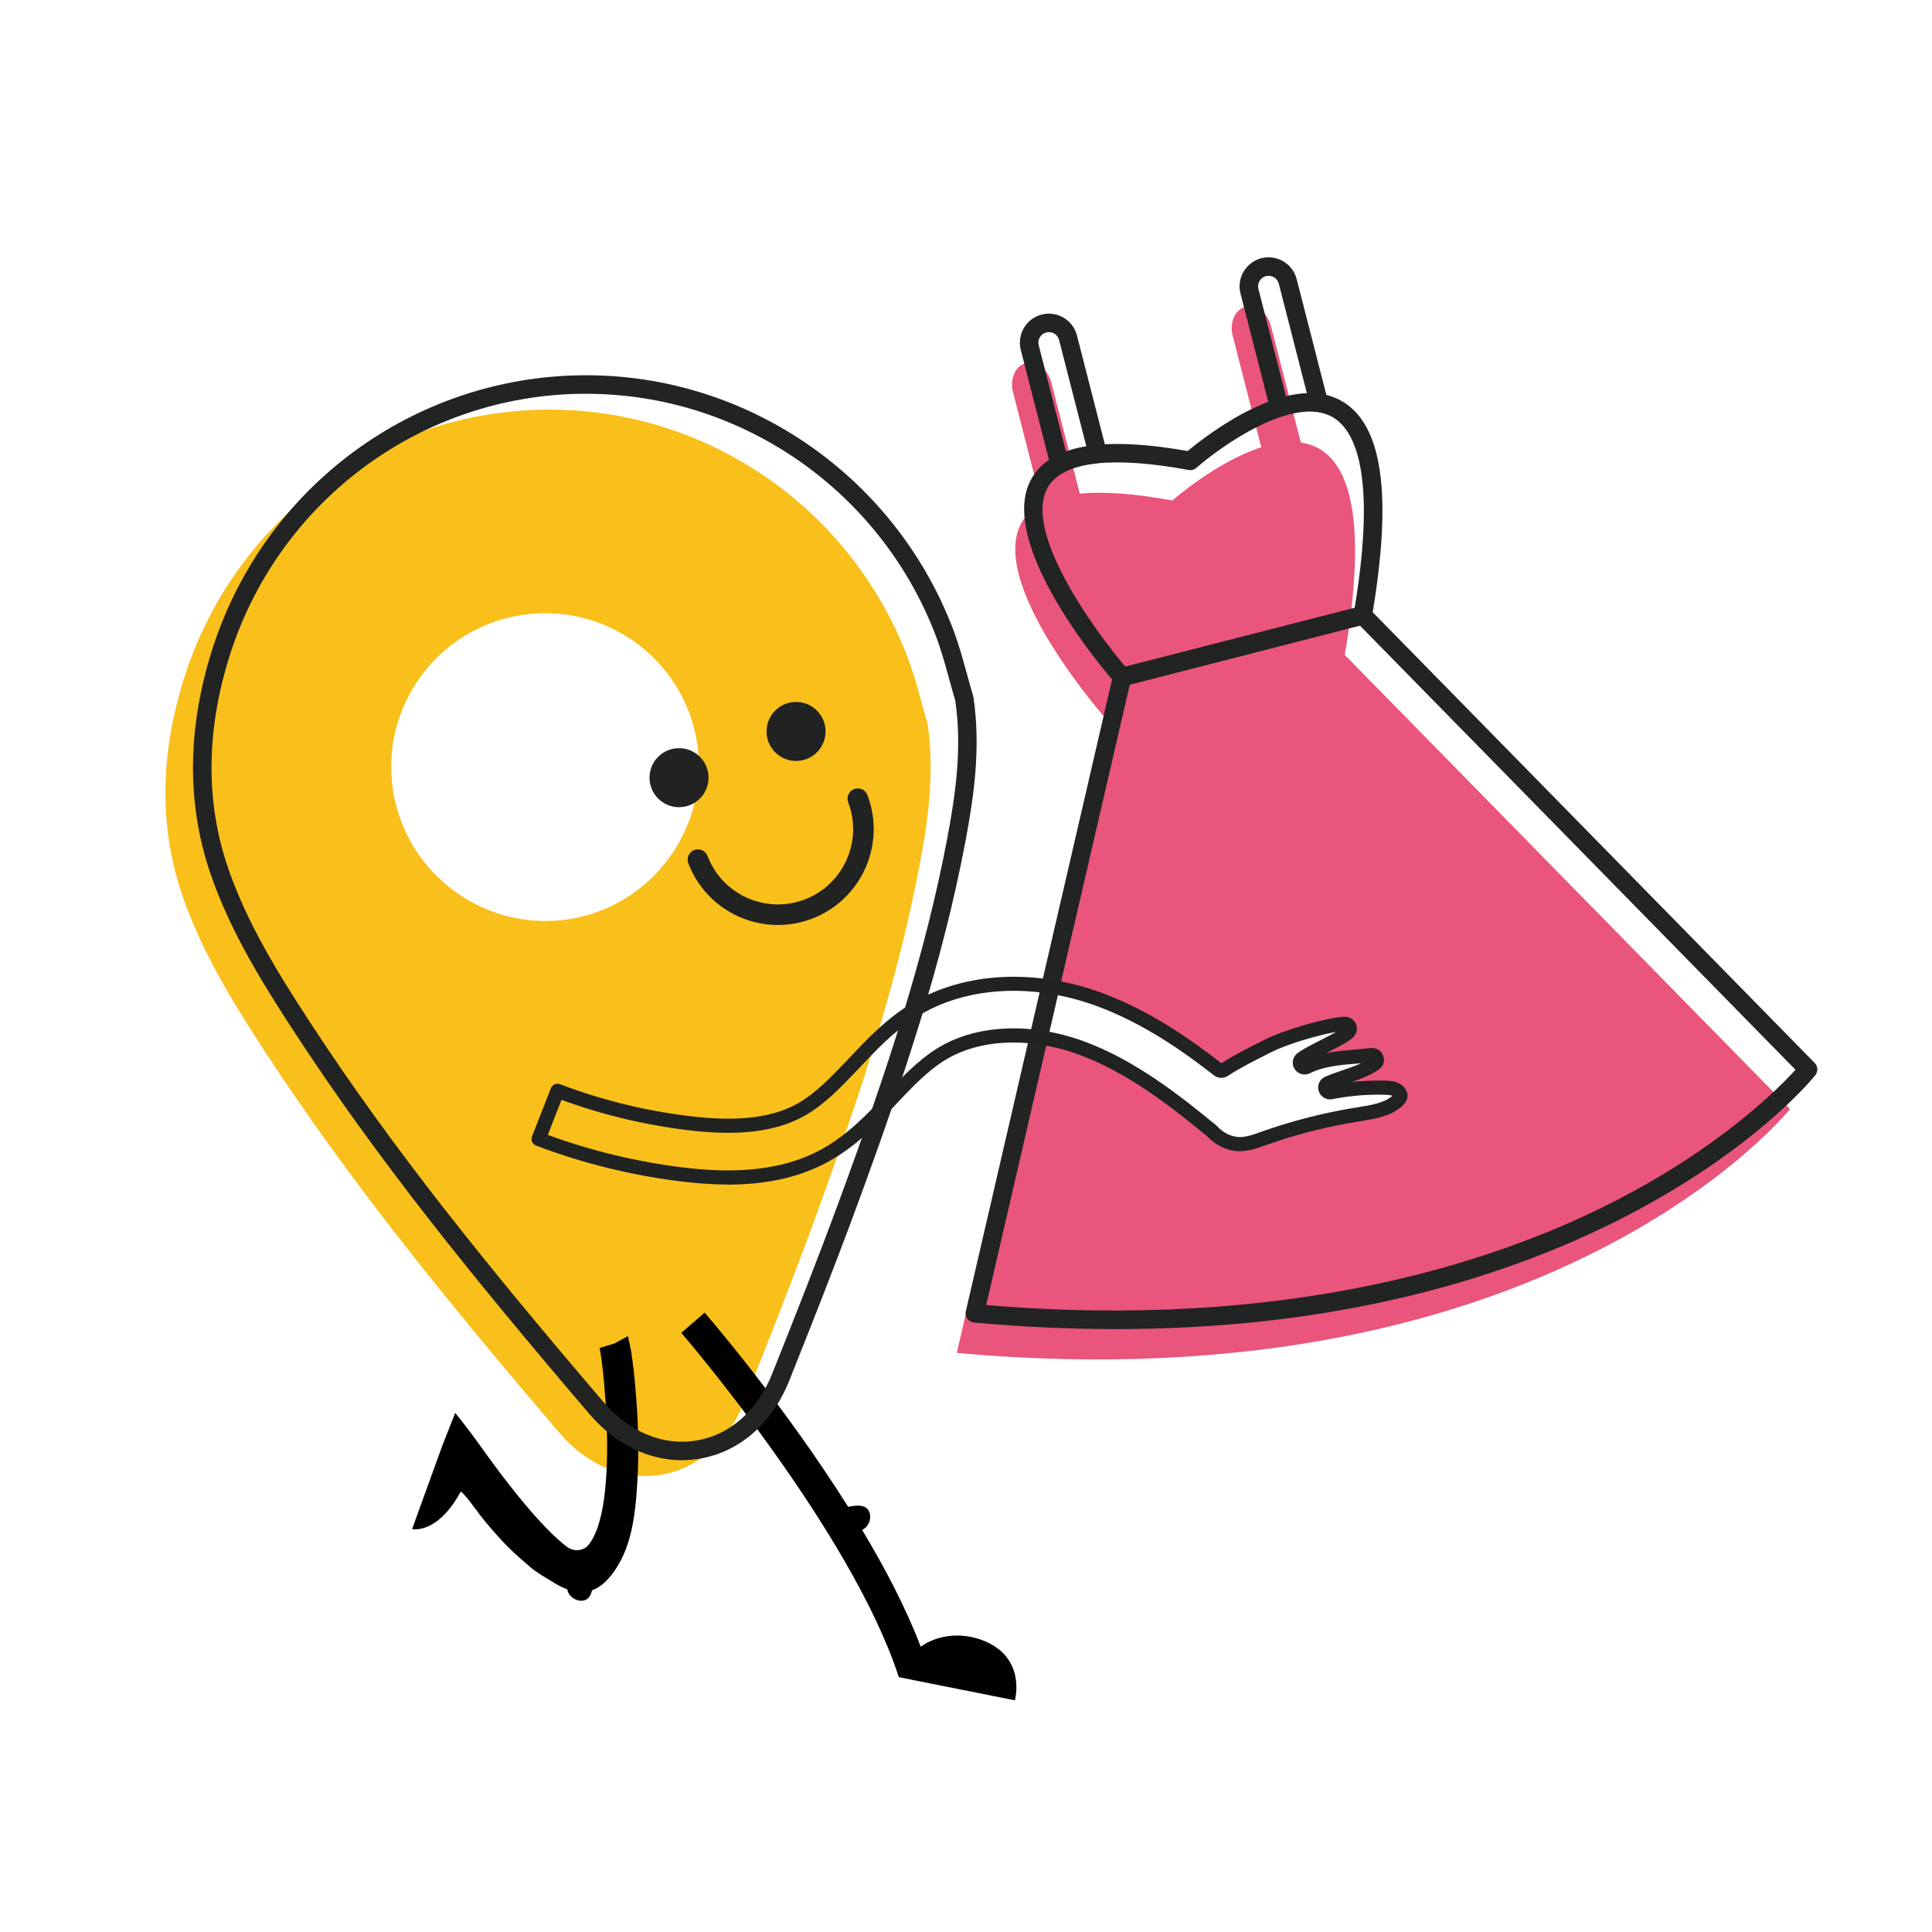 <?xml version="1.0" encoding="UTF-8"?><svg id="Capa_1" xmlns="http://www.w3.org/2000/svg" viewBox="0 0 800 800"><defs><style>.cls-1{fill:#e9557b;}.cls-2{fill:#222323;}.cls-3{fill:#f9bf1a;}.cls-4{fill:#212222;}</style></defs><path class="cls-1" d="M556.84,271.17c11.08-64.94-1.01-85.47-18.19-87.94l-12.37-48.24c-1.41-5.51-6.13-9.1-10.49-7.99-4.36,1.12-6.77,6.54-5.35,12.05l11.83,46.13c-18.58,5.99-36.83,22.06-36.83,22.06-16.22-2.98-28.76-3.75-38.31-2.83l-11.82-46.09c-1.41-5.51-6.13-9.1-10.49-7.99h0c-4.36,1.12-6.77,6.54-5.35,12.05l11.85,46.23c-35.17,18.67,25.86,88.12,25.86,88.12l-60.99,263.48c246.48,22.32,345.04-101,345.04-101l-184.39-188.03ZM573.54,459.2c-10.66.88-21.34,1.85-31.83,4.02-5.11,1.06-10.2,2.37-15.08,4.24-4.6,1.76-8.67,5.31-13.84,5.21-9.03-.18-14.09-10.14-20.98-14.56-9.27-5.95-18.54-11.94-28.23-17.18-3.85-2.08-7.72-4.38-11.99-5.46-3.1-.79-6.25-1.33-9.33-2.2-6.17-1.75-14.9-6.38-11.35-14.27.47-1.04,1.05-1.91,1.71-2.61-.83-2.55,1.04-5.7,3.79-6.28.74-1.03,1.98-1.66,3.72-1.45,6.59.8,12.79,3.46,18.65,6.67,5.96,1.41,11.65,4.41,16.87,7.36,4.53,2.56,8.45,5.77,12.23,9.17,2.86,1.68,5.65,3.46,8.32,5.46,2.95,2.22,6.41,5.19,10.16,6.61,7.51-6.42,15.8-12.04,25.86-13.15.38-.04.73-.04,1.06-.01,4.75-2.92,9.83-5.3,15.24-6.65,5.98-1.49,8.51,7.73,2.54,9.22-6,1.5-11.07,4.42-15.91,7.8,3.81-.36,7.68-.2,11.41-1.01,4.31-.94,8.36-2.74,12.69-3.63,6.01-1.24,8.56,7.98,2.54,9.22-3.52.72-6.86,2-10.29,2.99.34.98.38,2.08.12,3.1,7.31-.97,14.68-1.55,21.91-2.15,6.14-.5,6.09,9.06,0,9.56Z"/><path class="cls-2" d="M464.64,284.17c-1.08,0-2.14-.46-2.87-1.3-1.92-2.19-47-53.95-35.95-81.94,3.8-9.62,13.32-15.24,28.29-16.71h0c9.95-.97,22.62-.12,37.68,2.54,7.48-6.24,41.65-33.04,63.54-20.83,17.21,9.6,21.38,38.88,12.75,89.49-.25,1.49-1.36,2.69-2.82,3.06l-99.66,25.56c-.31.08-.63.12-.95.12ZM454.85,191.83c-11.88,1.16-19.26,5.17-21.92,11.9-7.46,18.87,20.02,56.98,33.05,72.32l94.96-24.35c9.18-55.85.04-73.85-9.34-79.09-16.17-9.02-46.04,12.17-56.18,21.1-.88.77-2.06,1.11-3.22.89-15.15-2.78-27.72-3.72-37.35-2.78h0ZM454.48,188.03h0,0Z"/><path class="cls-2" d="M461.87,550.34c-19.1,0-38.63-.9-58.56-2.7-1.1-.1-2.1-.67-2.75-1.57-.65-.9-.88-2.03-.63-3.1l60.99-263.48c.32-1.39,1.39-2.49,2.78-2.84l99.66-25.56c1.32-.34,2.72.05,3.68,1.03l184.39,188.03c1.35,1.38,1.46,3.55.26,5.06-1.03,1.29-25.8,31.8-81.35,59.9-32.51,16.44-68.87,28.59-108.06,36.11-31.68,6.08-65.28,9.13-100.4,9.13ZM408.36,540.4c123.77,10.39,208.56-16.95,258.07-41.9,45.14-22.75,69.88-47.64,77.05-55.53l-180.37-183.93-95.28,24.43-59.47,256.93Z"/><path class="cls-2" d="M438.76,196.03c-1.7,0-3.26-1.15-3.7-2.87l-12.38-48.3c-.79-3.1-.33-6.32,1.31-9.09,1.64-2.76,4.24-4.72,7.34-5.52,6.41-1.64,12.96,2.24,14.61,8.64l12,46.81c.52,2.05-.71,4.13-2.75,4.65-2.05.52-4.13-.71-4.65-2.75l-12-46.81c-.6-2.33-2.97-3.73-5.3-3.14-1.12.29-2.06,1-2.66,2.01-.6,1.01-.77,2.18-.48,3.29l12.38,48.3c.52,2.05-.71,4.13-2.75,4.65-.32.08-.64.12-.95.12Z"/><path class="cls-2" d="M529.23,170.7c-1.7,0-3.26-1.15-3.7-2.87l-11.87-46.3c-.79-3.1-.33-6.32,1.31-9.09,1.64-2.76,4.24-4.72,7.34-5.52,3.09-.79,6.32-.33,9.09,1.31,2.76,1.64,4.72,4.24,5.52,7.34l12.69,49.48c.52,2.05-.71,4.13-2.75,4.65-2.05.52-4.13-.71-4.65-2.75l-12.69-49.48c-.29-1.12-1-2.06-2.01-2.66-1.01-.6-2.18-.76-3.29-.48-2.33.6-3.73,2.97-3.14,5.3l11.87,46.3c.52,2.05-.71,4.13-2.75,4.65-.32.08-.64.12-.95.12Z"/><path class="cls-3" d="M384.08,299.63c3,19.96.33,39.48-3.35,58.87-9.74,51.35-26.58,100.63-44.54,149.54-8.94,24.36-18.49,48.5-28.11,72.6-13.87,34.76-52.16,41.08-76.37,12.73-43.32-50.72-85.67-102.19-122.14-158.18-13.24-20.32-26.02-41.03-33.95-64.09-10.14-29.5-8.87-59.37.16-88.88,20.06-65.56,79.14-110.56,147.16-112.54,67.17-1.95,128.45,38.93,152.79,102.25,3.45,8.98,5.6,18.45,8.35,27.7ZM215.39,254.77c-34.68,5.7-58.24,38.41-52.58,73.01,5.66,34.6,38.44,58.32,72.97,52.8,34.76-5.55,58.55-38.66,52.79-73.48-5.73-34.62-38.48-58.04-73.19-52.34Z"/><path d="M282.11,551.9c.72.8,70.13,81.58,90.01,142.34l.1-.06-.07.29,48.09,9.6s5.12-18.14-13.89-25.06c-8.47-3.05-17.96-2.17-25.11,2.85-6.01-15.83-14.68-32.42-24.26-48.37,1.1-.52,2.1-1.36,2.76-2.78.82-1.86.81-3.93-.18-5.41-1.72-2.59-5.73-1.88-8.36-1.35-26.61-42.32-57.48-78.19-59.42-80.43l-9.66,8.39Z"/><path d="M188.48,585.1l-5.29,13.41-12.55,34.64s10.36,2.43,20.05-15.36c.55-.97,8.07,9.61,8.5,10.12,1.21,1.53,2.43,3.02,3.71,4.48,2.5,2.95,5.09,5.81,7.83,8.53,2.76,2.78,5.7,5.23,8.64,7.81,2.87,2.51,6.46,4.44,9.72,6.47,1.87,1.16,3.79,2.2,5.8,2.91.19,1.19.78,2.32,1.99,3.29,1.57,1.31,3.65,1.77,5.33,1.19,1.74-.61,2.53-2.26,2.91-4.05,4.87-1.78,8.55-6.43,11.23-11.13,4.79-8.39,6.32-18.25,7.14-27.76.17-2.06.29-4.09.43-6.16.78-13.23.29-26.53-.9-39.72-.42-4.71-.94-9.38-1.65-14.07-.04-.34-1.31-6.43-1.35-6.45l-5.61,3.09-6.13,1.81c1.64,6.85,8.19,66.4-4.72,81.72-2.19,2.45-5.98,2.66-8.64.74-2.08-1.53-5.15-4.12-9.42-8.61-6.2-6.46-14.95-16.87-26.79-33.53-1.53-2.17-7.24-9.91-10.22-13.39Z"/><path class="cls-4" d="M301.43,490.49c-7.23,0-13.98-.62-19.75-1.32-20.46-2.54-40.54-7.52-59.7-14.81-.73-.28-1.32-.84-1.63-1.55-.32-.71-.33-1.52-.05-2.25l7.82-19.96c.59-1.49,2.26-2.24,3.76-1.67,17.09,6.51,34.95,10.94,53.11,13.16,19.96,2.49,34.26.9,45.01-4.99,7.6-4.22,14.14-11.09,21.07-18.37l.46-.48c7.35-7.8,14.96-15.88,24.95-22.14,21.59-13.51,51.35-15.39,79.6-5.03,20.06,7.34,37.04,19.38,49.67,29.18,5.3-3.39,11.18-6.35,16.38-8.97l1.7-.85c7.22-3.66,24.35-8.88,32.66-9.42,2.11-.17,4.04.94,4.91,2.84.89,1.95.46,4.16-1.08,5.65-1.76,1.74-5.72,3.81-11.13,6.56,3.88-.79,7.85-1.12,11.94-1.47,2.11-.19,4.3-.38,6.55-.63,1.89-.21,3.86.81,4.71,2.4.01.02.02.05.04.07,1.28,2.57.68,4.96-1.67,6.55-3.28,2.21-7.1,3.69-10.91,5.03.05,0,.11-.01.16-.02,4.42-.46,8.85-.64,13.18-.53,2.24.05,4.41.19,6.31,1.24,1.91,1.01,3.76,3.32,3.22,5.93-.29,1.29-1.06,2.45-2.38,3.6-4.7,4.04-10.97,5.05-17.04,6.02l-.9.15c-12.84,2.05-25.47,5.26-37.57,9.54l-.61.22c-3.31,1.18-7.05,2.52-10.88,2.53-4.94-.04-9.85-2.31-13.54-6.24-15.21-12.53-33.1-26.47-53.08-33.79-20.47-7.46-41.34-6.51-55.81,2.55-7.12,4.49-13.49,11.23-19.65,17.76-7.71,8.21-16.44,17.5-28.12,23.97-13.55,7.48-28.46,9.57-41.73,9.57ZM226.83,469.93c17.88,6.56,36.55,11.08,55.56,13.44,15.55,1.9,38.49,3.18,57.94-7.55,10.87-6.02,19.27-14.97,26.69-22.85,6.42-6.81,13.05-13.83,20.81-18.72,16-10.02,38.77-11.17,60.93-3.09,20.91,7.66,39.33,22.03,54.94,34.89.1.09.2.18.29.28,2.61,2.84,6.03,4.48,9.39,4.51,2.79,0,5.9-1.12,8.9-2.19l.61-.22c12.44-4.4,25.42-7.7,38.59-9.81l.9-.15c5.27-.84,10.71-1.71,14.14-4.67.02-.01.03-.03.05-.04-.81-.36-2.12-.42-3.51-.46-4.07-.1-8.26.07-12.43.5-2.97.31-5.99.76-8.99,1.34-.02,0-.04,0-.05.01-2.45.43-4.83-1.03-5.56-3.38-.74-2.41.45-4.96,2.76-5.94,2.35-1,4.89-1.88,7.13-2.65,2.63-.91,5.31-1.83,7.75-2.94-.68.06-1.35.12-2.01.18-7.21.61-13.42,1.14-19.31,4-2.25,1.11-4.96.33-6.3-1.81-1.33-2.11-.85-4.88,1.12-6.44,2-1.57,5.58-3.39,9.37-5.32,2.02-1.03,4.67-2.37,6.74-3.55-7.93,1.35-20.63,5.22-26.81,8.35l-1.67.84c-5.3,2.67-11.26,5.67-16.43,9.03-1.75,1.15-4.04,1.05-5.69-.25-12.34-9.6-29.03-21.54-48.61-28.71-26.58-9.75-54.42-8.07-74.49,4.49-9.36,5.86-16.7,13.66-23.81,21.21l-.46.49c-7.25,7.62-14.09,14.8-22.49,19.47-11.9,6.52-27.32,8.32-48.55,5.68-17.66-2.16-35.06-6.36-51.76-12.49l-5.68,14.52ZM551.09,452.27h0,0ZM506.28,440.66s0,0,0,0c0,0,0,0,0,0ZM505.18,440.63s0,0,0,0c0,0,0,0,0,0ZM539.79,439.16s0,0,0,0c0,0,0,0,0,0ZM556.26,425.31s0,0,0,0c0,0,0,0,0,0Z"/><circle class="cls-4" cx="329.63" cy="302.88" r="12.22"/><circle class="cls-4" cx="281.17" cy="322.02" r="12.22"/><path class="cls-4" d="M322.14,383.02c-15.99,0-31.09-9.74-37.12-25.55-.84-2.2.26-4.65,2.46-5.49,2.2-.84,4.65.26,5.49,2.46,6.12,16.06,24.17,24.15,40.23,18.02,16.06-6.12,24.15-24.17,18.03-40.23-.84-2.2.26-4.65,2.46-5.49,2.2-.84,4.65.26,5.49,2.46,7.79,20.44-2.5,43.42-22.94,51.21-4.63,1.77-9.4,2.6-14.09,2.61Z"/><path class="cls-2" d="M282.37,604.64c-14.07,0-27.74-6.76-38.36-19.19-48.41-56.69-87.76-105.35-122.44-158.58-12.9-19.8-26.17-41.12-34.36-64.94-9.76-28.39-9.72-59.08.12-91.24,20.47-66.9,81.03-113.22,150.7-115.24,68.75-2.01,131.63,40.08,156.47,104.7,2.43,6.31,4.23,12.88,5.98,19.24.79,2.88,1.61,5.86,2.47,8.74.05.17.09.35.12.52,3.12,20.78.22,41.19-3.38,60.15-9.25,48.74-24.56,95.27-44.71,150.15-9.15,24.92-18.92,49.58-28.15,72.7-7.12,17.85-20.71,29.66-37.27,32.39-2.4.4-4.81.59-7.2.59ZM242.73,163.04c-1.49,0-2.97.02-4.47.06-66.39,1.93-124.11,46.07-143.61,109.84-9.36,30.58-9.42,59.69-.2,86.51,7.9,22.99,20.9,43.85,33.53,63.25,34.45,52.89,73.63,101.33,121.85,157.79,10.64,12.46,24.68,18.3,38.5,16.02,13.86-2.29,25.31-12.38,31.42-27.68,9.2-23.07,18.95-47.68,28.07-72.5,20.02-54.52,35.22-100.71,44.37-148.93,3.46-18.22,6.25-37.77,3.36-57.33-.85-2.88-1.66-5.8-2.44-8.63-1.7-6.17-3.45-12.56-5.74-18.52-23.14-60.19-80.89-99.86-144.64-99.86Z"/></svg>